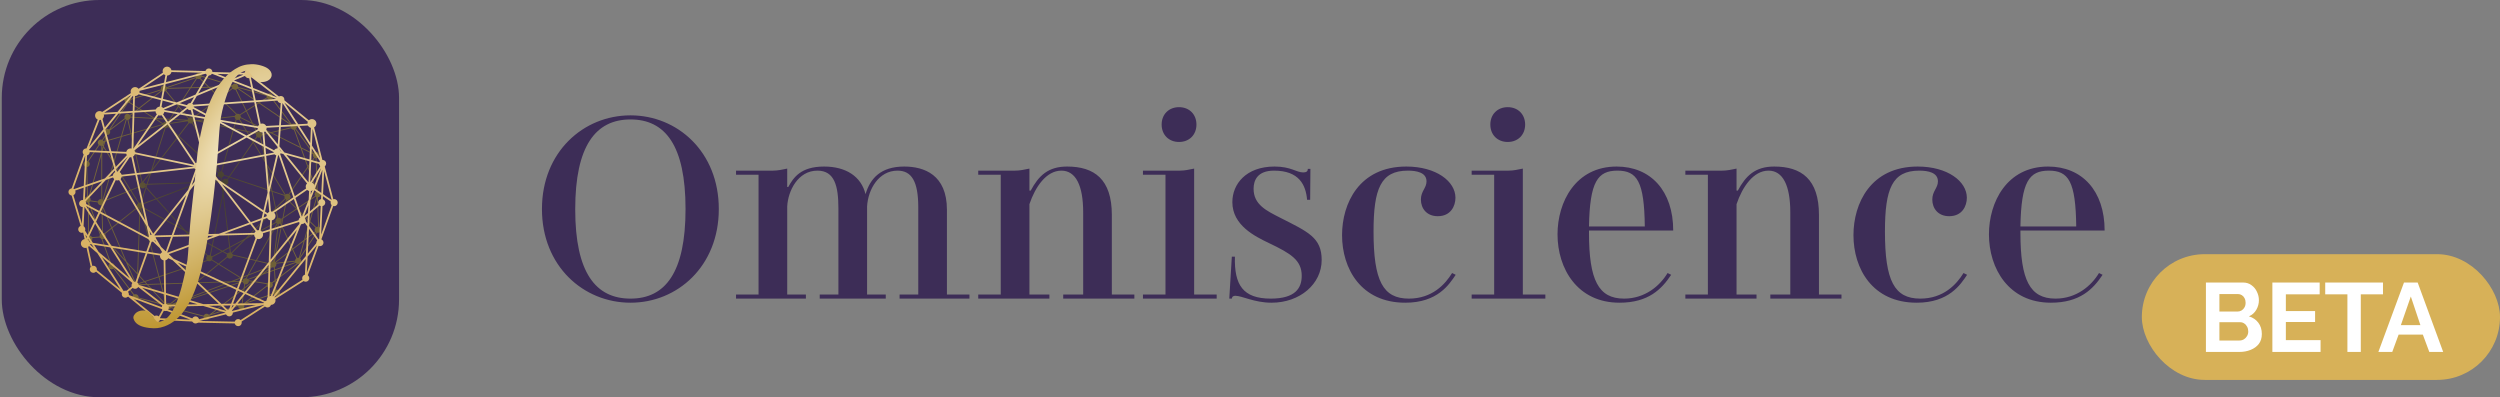 <svg width="2813" height="447" viewBox="0 0 2813 447" fill="none" xmlns="http://www.w3.org/2000/svg">
<rect x="0" y="0" width="2813" height="447" fill="#808080" stroke="none"/>
<path d="M808.809 235.2C808.809 170.976 762.441 129.792 709.449 129.792C656.457 129.792 609.801 170.976 609.801 235.2C609.801 299.424 656.457 340.608 709.449 340.608C762.441 340.608 808.809 299.424 808.809 235.2ZM709.449 336C670.281 336 647.241 306.912 647.241 235.488C647.241 164.064 670.281 134.4 709.449 134.4C748.617 134.4 771.369 163.776 771.369 235.2C771.369 306.624 748.617 336 709.449 336ZM1065.49 331.392V236.064C1065.49 196.608 1039.86 187.392 1017.39 187.392C990.897 187.392 979.089 200.928 973.905 218.496C969.009 198.624 952.017 187.392 927.249 187.392C900.753 187.392 892.689 200.064 886.929 210.432H885.777V189.696C880.305 190.848 875.121 192 869.649 192H828.177V196.608H853.521V331.392H828.177V336H906.801V331.392H885.777V232.32C886.641 214.752 897.873 192 919.761 192C939.057 192 943.377 209.28 943.377 234.624V331.392H922.353V336H996.657V331.392H975.633V232.32C976.785 212.736 988.881 192 1009.91 192C1025.75 192 1033.23 204.096 1033.23 233.184V331.392H1012.21V336H1090.83V331.392H1065.49ZM1251.04 331.392V241.824C1251.04 201.504 1231.17 187.392 1200.64 187.392C1179.33 187.392 1168.68 197.76 1159.75 214.464H1158.31V189.696C1152.84 190.848 1147.65 192 1142.18 192H1100.71V196.608H1126.05V331.392H1100.71V336H1180.77V331.392H1158.31V229.728C1164.93 210.144 1177.32 192 1194.31 192C1210.44 192 1218.79 208.704 1218.79 238.944V331.392H1196.32V336H1276.39V331.392H1251.04ZM1326.66 159.744C1338.18 159.744 1346.24 151.68 1346.24 140.16C1346.24 128.64 1338.18 120.576 1326.66 120.576C1315.14 120.576 1307.08 128.64 1307.08 140.16C1307.08 151.68 1315.14 159.744 1326.66 159.744ZM1286.05 196.608H1311.4V331.392H1286.05V336H1369V331.392H1343.65V189.696C1338.18 190.848 1333 192 1327.52 192H1286.05V196.608ZM1430.7 340.608C1462.67 340.608 1487.15 319.584 1487.15 292.512C1487.15 267.168 1471.6 260.832 1440.5 244.992C1425.23 237.216 1410.54 230.304 1410.54 212.448C1410.54 203.232 1414.58 192 1433.58 192C1461.81 192 1469.3 208.128 1470.74 224.832H1474.19L1474.48 189.984H1471.6C1471.6 192.576 1470.16 194.016 1466.42 194.016C1458.64 194.016 1452.59 187.392 1434.16 187.392C1401.9 187.392 1386.64 207.264 1386.64 227.424C1386.64 253.632 1412.27 266.016 1427.82 273.504C1452.59 285.312 1464.69 292.8 1464.69 310.368C1464.69 323.904 1457.78 336 1429.84 336C1398.45 336 1388.66 320.448 1389.52 288.768H1386.06L1383.18 336H1386.06C1386.35 333.408 1388.08 332.832 1390.1 332.832C1397.58 332.832 1411.41 340.608 1430.7 340.608ZM1633.92 307.2C1626.15 319.872 1611.46 336 1585.25 336C1556.16 336 1545.51 316.128 1545.51 260.544C1545.51 212.448 1553.57 192 1584.1 192C1593.89 192 1605.12 194.016 1605.12 204.096C1605.12 211.584 1598.79 215.04 1598.79 224.544C1598.79 234.336 1605.12 243.264 1617.79 243.264C1632.48 243.264 1637.67 231.744 1637.67 222.528C1637.67 204.096 1616.07 187.392 1582.37 187.392C1529.38 187.392 1510.08 228.864 1510.08 264.576C1510.08 302.304 1531.39 340.608 1581.22 340.608C1617.79 340.608 1630.75 319.872 1637.95 309.216L1633.92 307.2ZM1696.5 159.744C1708.02 159.744 1716.09 151.68 1716.09 140.16C1716.09 128.64 1708.02 120.576 1696.5 120.576C1684.98 120.576 1676.92 128.64 1676.92 140.16C1676.92 151.68 1684.98 159.744 1696.5 159.744ZM1655.9 196.608H1681.24V331.392H1655.9V336H1738.84V331.392H1713.5V189.696C1708.02 190.848 1702.84 192 1697.37 192H1655.9V196.608ZM1827.4 336C1798.6 336 1787.94 315.264 1787.94 261.984V259.392H1850.73C1850.73 259.392 1859.37 259.392 1867.72 259.392H1882.7C1882.7 214.752 1857.35 187.392 1819.05 187.392C1772.68 187.392 1752.52 227.424 1752.52 263.712C1752.52 302.016 1774.7 340.608 1822.22 340.608C1854.76 340.608 1869.74 325.344 1880.39 309.216L1876.36 307.2C1867.72 321.6 1851.02 336 1827.4 336ZM1819.91 192C1842.09 192 1850.15 204.096 1850.73 254.784H1787.94C1788.81 204.384 1797.74 192 1819.91 192ZM2046.7 331.392V241.824C2046.7 201.504 2026.83 187.392 1996.3 187.392C1974.99 187.392 1964.33 197.76 1955.4 214.464H1953.96V189.696C1948.49 190.848 1943.31 192 1937.84 192H1896.36V196.608H1921.71V331.392H1896.36V336H1976.43V331.392H1953.96V229.728C1960.59 210.144 1972.97 192 1989.96 192C2006.09 192 2014.44 208.704 2014.44 238.944V331.392H1991.98V336H2072.04V331.392H2046.7ZM2209.36 307.2C2201.58 319.872 2186.9 336 2160.69 336C2131.6 336 2120.94 316.128 2120.94 260.544C2120.94 212.448 2129.01 192 2159.54 192C2169.33 192 2180.56 194.016 2180.56 204.096C2180.56 211.584 2174.22 215.04 2174.22 224.544C2174.22 234.336 2180.56 243.264 2193.23 243.264C2207.92 243.264 2213.1 231.744 2213.1 222.528C2213.1 204.096 2191.5 187.392 2157.81 187.392C2104.82 187.392 2085.52 228.864 2085.52 264.576C2085.52 302.304 2106.83 340.608 2156.66 340.608C2193.23 340.608 2206.19 319.872 2213.39 309.216L2209.36 307.2ZM2312.84 336C2284.04 336 2273.38 315.264 2273.38 261.984V259.392H2336.17C2336.17 259.392 2344.81 259.392 2353.16 259.392H2368.13C2368.13 214.752 2342.79 187.392 2304.49 187.392C2258.12 187.392 2237.96 227.424 2237.96 263.712C2237.96 302.016 2260.13 340.608 2307.65 340.608C2340.2 340.608 2355.17 325.344 2365.83 309.216L2361.8 307.2C2353.16 321.6 2336.45 336 2312.84 336ZM2305.35 192C2327.53 192 2335.59 204.096 2336.17 254.784H2273.38C2274.25 204.384 2283.17 192 2305.35 192Z" fill="#3D2D57"/>
<rect x="2" width="447" height="447" rx="110" fill="#3D2D57"/>
<path d="M184.838 99.527L222.838 86.527M144.85 112.523L182.85 100.523M142.693 132.606L183.693 100.606M97.586 183.72L143.586 115.72M186.732 141.422L142.732 113.422M120.697 148.602L141.697 132.602M142.48 133.139L115.48 226.139M114.5 160V226M184.987 99.5L262.987 97.5M226.147 85.522L265.147 97.522M265.136 97.519L304.136 108.519M304.4 108.7L331.4 144.7M266.282 98.587L329.282 141.587M267.734 130.577L302.734 108.577M224.35 87.642L269.35 131.642M214.7 134.6L262.7 98.6M264.449 98.78L290.449 151.78M248.519 195.864L266.519 131.864M185.386 100.682L213.386 134.682M187.582 139.726L221.582 87.726M142.028 131.501L215.028 135.501M143.488 132.889L160.488 207.889M158.605 207.694L213.605 136.694M186.476 142.153L157.476 232.153M114.425 161.735L157.425 230.735M112.86 160.52L184.86 139.52M186.927 139.505L213.927 135.505M215.943 136.503L267.943 130.503M268.428 132.74L322.428 221.741M269.224 131.553L353.224 173.553M357.53 218.171L330.53 144.171M354.596 175.294L330.596 142.294M355.5 174.982L358.5 256.982M336.582 291.726L357.582 259.726M357.481 218.138L336.481 291.138M322.349 223.641L358.349 258.641M313.721 248.585L356.721 219.585M314.453 248.788L335.453 293.788M336.302 295.398L303.302 320.398M275.833 315.529L334.833 294.529M307.945 296.503L334.945 293.503M307.504 296.938L313.504 248.938M260.116 286.514L306.116 297.514M189.682 343.614L258.682 286.614M248.496 196.939L259.496 286.939M235.763 290.56L311.763 249.56M258.644 286.649L322.644 221.649M323.59 220.714L355.59 174.714M247.158 195.526L322.158 220.526M292.489 151.895L313.489 249.895M322.491 224.095L308.491 296.095M308.499 297.969L310.499 329.969M235.263 290.575L277.263 316.575M275.496 318.065L272.496 341.065M275.565 315.753L313.565 248.753M306.696 297.603L357.696 258.603M270.694 344.604L301.694 320.605M232.842 355.526L310.842 329.526M190.127 345.516L232.127 356.516M153.128 334.517L187.128 343.517M126.399 299.698L151.399 332.698M114.5 227.985L115.5 261.985M98.071 225.505L112.071 227.505M120.481 150.136L99.481 224.136M97.5 184.987L98.5 223.987M99.5 224V268M98.471 223.831L125.471 298.831M113.813 227.536L160.813 208.536M162.372 208.665L234.372 288.665M253.49 205.1L236.49 288.1M254.589 203.715L290.589 151.715M160.984 207.5L251.984 204.5M157.823 230.532L247.823 196.532M187.338 140.632L248.338 196.632M215.435 136.753L248.435 194.753M215.104 134.511L290.104 150.511M290.885 152.513L328.885 143.513M157.241 231.562L257.241 286.562M151.84 320.526L234.84 292.526M189.842 344.526L276.842 315.526M308.306 298.395L233.306 356.395M151.984 320.5L273.984 316.5M278.082 315.507L302.082 319.507M190.821 343.533L307.821 298.533M115.688 264.609L155.688 232.609M157.5 232.017L154.5 318.017M113.46 227.803L152.46 318.803M100.965 267.501L114.965 266.501M115.368 265.661L187.368 343.661M157.483 230.872L187.483 343.872" stroke="url(#paint0_radial_771_3126)"/>
<path d="M119 265.5C119 267.433 117.433 269 115.5 269C113.567 269 112 267.433 112 265.5C112 263.567 113.567 262 115.5 262C117.433 262 119 263.567 119 265.5Z" fill="url(#paint1_radial_771_3126)"/>
<path d="M104 268.5C104 270.433 102.433 272 100.5 272C98.567 272 97 270.433 97 268.5C97 266.567 98.567 265 100.5 265C102.433 265 104 266.567 104 268.5Z" fill="url(#paint2_radial_771_3126)"/>
<path d="M117 227.5C117 229.433 115.433 231 113.5 231C111.567 231 110 229.433 110 227.5C110 225.567 111.567 224 113.5 224C115.433 224 117 225.567 117 227.5Z" fill="url(#paint3_radial_771_3126)"/>
<path d="M102 224.5C102 226.433 100.433 228 98.5 228C96.567 228 95 226.433 95 224.5C95 222.567 96.567 221 98.5 221C100.433 221 102 222.567 102 224.5Z" fill="url(#paint4_radial_771_3126)"/>
<path d="M101 184.5C101 186.433 99.433 188 97.5 188C95.567 188 94 186.433 94 184.5C94 182.567 95.567 181 97.5 181C99.433 181 101 182.567 101 184.5Z" fill="url(#paint5_radial_771_3126)"/>
<path d="M117 160.5C117 162.433 115.433 164 113.5 164C111.567 164 110 162.433 110 160.5C110 158.567 111.567 157 113.5 157C115.433 157 117 158.567 117 160.5Z" fill="url(#paint6_radial_771_3126)"/>
<path d="M124 148.5C124 150.433 122.433 152 120.5 152C118.567 152 117 150.433 117 148.5C117 146.567 118.567 145 120.5 145C122.433 145 124 146.567 124 148.5Z" fill="url(#paint7_radial_771_3126)"/>
<path d="M147 131.5C147 133.433 145.433 135 143.5 135C141.567 135 140 133.433 140 131.5C140 129.567 141.567 128 143.5 128C145.433 128 147 129.567 147 131.5Z" fill="url(#paint8_radial_771_3126)"/>
<path d="M147 112.5C147 114.433 145.433 116 143.5 116C141.567 116 140 114.433 140 112.5C140 110.567 141.567 109 143.5 109C145.433 109 147 110.567 147 112.5Z" fill="url(#paint9_radial_771_3126)"/>
<path d="M188 99.5C188 101.433 186.433 103 184.5 103C182.567 103 181 101.433 181 99.5C181 97.567 182.567 96 184.5 96C186.433 96 188 97.567 188 99.5Z" fill="url(#paint10_radial_771_3126)"/>
<path d="M227 85.5C227 87.433 225.433 89 223.5 89C221.567 89 220 87.433 220 85.5C220 83.567 221.567 82 223.5 82C225.433 82 227 83.567 227 85.5Z" fill="url(#paint11_radial_771_3126)"/>
<path d="M268 97.5C268 99.433 266.433 101 264.5 101C262.567 101 261 99.433 261 97.5C261 95.567 262.567 94 264.5 94C266.433 94 268 95.567 268 97.5Z" fill="url(#paint12_radial_771_3126)"/>
<path d="M307 108.5C307 110.433 305.433 112 303.5 112C301.567 112 300 110.433 300 108.5C300 106.567 301.567 105 303.5 105C305.433 105 307 106.567 307 108.5Z" fill="url(#paint13_radial_771_3126)"/>
<path d="M271 131.5C271 133.433 269.433 135 267.5 135C265.567 135 264 133.433 264 131.5C264 129.567 265.567 128 267.5 128C269.433 128 271 129.567 271 131.5Z" fill="url(#paint14_radial_771_3126)"/>
<path d="M218 135.5C218 137.433 216.433 139 214.5 139C212.567 139 211 137.433 211 135.5C211 133.567 212.567 132 214.5 132C216.433 132 218 133.567 218 135.5Z" fill="url(#paint15_radial_771_3126)"/>
<path d="M190 140.5C190 142.433 188.433 144 186.5 144C184.567 144 183 142.433 183 140.5C183 138.567 184.567 137 186.5 137C188.433 137 190 138.567 190 140.5Z" fill="url(#paint16_radial_771_3126)"/>
<path d="M164 208.5C164 210.433 162.433 212 160.5 212C158.567 212 157 210.433 157 208.5C157 206.567 158.567 205 160.5 205C162.433 205 164 206.567 164 208.5Z" fill="url(#paint17_radial_771_3126)"/>
<path d="M161 231.5C161 233.433 159.433 235 157.5 235C155.567 235 154 233.433 154 231.5C154 229.567 155.567 228 157.5 228C159.433 228 161 229.567 161 231.5Z" fill="url(#paint18_radial_771_3126)"/>
<path d="M252 196.5C252 198.433 250.433 200 248.5 200C246.567 200 245 198.433 245 196.5C245 194.567 246.567 193 248.5 193C250.433 193 252 194.567 252 196.5Z" fill="url(#paint19_radial_771_3126)"/>
<path d="M257 204.5C257 206.433 255.433 208 253.5 208C251.567 208 250 206.433 250 204.5C250 202.567 251.567 201 253.5 201C255.433 201 257 202.567 257 204.5Z" fill="url(#paint20_radial_771_3126)"/>
<path d="M295 151.5C295 153.433 293.433 155 291.5 155C289.567 155 288 153.433 288 151.5C288 149.567 289.567 148 291.5 148C293.433 148 295 149.567 295 151.5Z" fill="url(#paint21_radial_771_3126)"/>
<path d="M334 142.5C334 144.433 332.433 146 330.5 146C328.567 146 327 144.433 327 142.5C327 140.567 328.567 139 330.5 139C332.433 139 334 140.567 334 142.5Z" fill="url(#paint22_radial_771_3126)"/>
<path d="M327 221.5C327 223.433 325.433 225 323.5 225C321.567 225 320 223.433 320 221.5C320 219.567 321.567 218 323.5 218C325.433 218 327 219.567 327 221.5Z" fill="url(#paint23_radial_771_3126)"/>
<path d="M361 218.5C361 220.433 359.433 222 357.5 222C355.567 222 354 220.433 354 218.5C354 216.567 355.567 215 357.5 215C359.433 215 361 216.567 361 218.5Z" fill="url(#paint24_radial_771_3126)"/>
<path d="M359 174.5C359 176.433 357.433 178 355.5 178C353.567 178 352 176.433 352 174.5C352 172.567 353.567 171 355.5 171C357.433 171 359 172.567 359 174.5Z" fill="url(#paint25_radial_771_3126)"/>
<path d="M361 258.5C361 260.433 359.433 262 357.5 262C355.567 262 354 260.433 354 258.5C354 256.567 355.567 255 357.5 255C359.433 255 361 256.567 361 258.5Z" fill="url(#paint26_radial_771_3126)"/>
<path d="M317 248.5C317 250.433 315.433 252 313.5 252C311.567 252 310 250.433 310 248.5C310 246.567 311.567 245 313.5 245C315.433 245 317 246.567 317 248.5Z" fill="url(#paint27_radial_771_3126)"/>
<path d="M339 293.5C339 295.433 337.433 297 335.5 297C333.567 297 332 295.433 332 293.5C332 291.567 333.567 290 335.5 290C337.433 290 339 291.567 339 293.5Z" fill="url(#paint28_radial_771_3126)"/>
<path d="M311 297.5C311 299.433 309.433 301 307.5 301C305.567 301 304 299.433 304 297.5C304 295.567 305.567 294 307.5 294C309.433 294 311 295.567 311 297.5Z" fill="url(#paint29_radial_771_3126)"/>
<path d="M315 329.5C315 331.433 313.433 333 311.5 333C309.567 333 308 331.433 308 329.5C308 327.567 309.567 326 311.5 326C313.433 326 315 327.567 315 329.5Z" fill="url(#paint30_radial_771_3126)"/>
<path d="M307 320.5C307 322.433 305.433 324 303.5 324C301.567 324 300 322.433 300 320.5C300 318.567 301.567 317 303.5 317C305.433 317 307 318.567 307 320.5Z" fill="url(#paint31_radial_771_3126)"/>
<path d="M280 316.5C280 318.433 278.433 320 276.5 320C274.567 320 273 318.433 273 316.5C273 314.567 274.567 313 276.5 313C278.433 313 280 314.567 280 316.5Z" fill="url(#paint32_radial_771_3126)"/>
<path d="M275 344.5C275 346.433 273.433 348 271.5 348C269.567 348 268 346.433 268 344.5C268 342.567 269.567 341 271.5 341C273.433 341 275 342.567 275 344.5Z" fill="url(#paint33_radial_771_3126)"/>
<path d="M262 287.5C262 289.433 260.433 291 258.5 291C256.567 291 255 289.433 255 287.5C255 285.567 256.567 284 258.5 284C260.433 284 262 285.567 262 287.5Z" fill="url(#paint34_radial_771_3126)"/>
<path d="M239 290.5C239 292.433 237.433 294 235.5 294C233.567 294 232 292.433 232 290.5C232 288.567 233.567 287 235.5 287C237.433 287 239 288.567 239 290.5Z" fill="url(#paint35_radial_771_3126)"/>
<path d="M236 356.5C236 358.433 234.433 360 232.5 360C230.567 360 229 358.433 229 356.5C229 354.567 230.567 353 232.5 353C234.433 353 236 354.567 236 356.5Z" fill="url(#paint36_radial_771_3126)"/>
<path d="M193 344.5C193 346.433 191.433 348 189.5 348C187.567 348 186 346.433 186 344.5C186 342.567 187.567 341 189.5 341C191.433 341 193 342.567 193 344.5Z" fill="url(#paint37_radial_771_3126)"/>
<path d="M156 334.5C156 336.433 154.433 338 152.5 338C150.567 338 149 336.433 149 334.5C149 332.567 150.567 331 152.5 331C154.433 331 156 332.567 156 334.5Z" fill="url(#paint38_radial_771_3126)"/>
<path d="M129 299.5C129 301.433 127.433 303 125.5 303C123.567 303 122 301.433 122 299.5C122 297.567 123.567 296 125.5 296C127.433 296 129 297.567 129 299.5Z" fill="url(#paint39_radial_771_3126)"/>
<path d="M113.451 128.165L151.451 103.165M154.446 102.168L187.446 80.168M190.023 80L234.023 81M237.025 82.001L277.025 83.001M317.634 112.226L350.634 139.226M351.969 141.752L362.969 184.752M316.842 112.459L361.842 182.459M363.968 185.747L374.968 227.747M360.059 270.664L375.059 228.664M341.816 247.422L358.816 271.422M340.353 246.238L360.353 229.238M363.999 186.047L359.999 272.047M357.939 275.346L343.939 313.346M305.225 337.368L358.225 272.368M343.539 313.843L307.539 336.843M269.458 362.16L300.458 342.16M220.021 362L268.021 363M142.346 332.062L218.346 360.062M106.634 303.226L139.634 330.226M93.977 258.786L102.977 299.786M80.959 217.715L91.959 254.715M81.059 213.664L96.059 171.664M111.932 132.363L97.933 168.363M150.777 104.631L98.777 168.631M96.999 173.049L92.999 255.049M94.274 227.313L146.274 172.313M113.965 132.736L130.965 194.736M114.938 128.002L178.938 124.002M151 103.031L149 168.031M132.174 195.437L179.174 126.437M96.096 272.573L130.096 200.573M93.843 258.462L139.843 330.462M183.878 348.479L177.878 359.479M220.758 361.03L300.758 341.03M305.07 334.633L339.07 248.633M313.945 172.672L338.945 244.672M340.071 245.632L363.071 187.632M348.152 208.47L363.152 184.47M305.432 240.177L347.432 211.177M223.565 188.175L302.565 242.175M171.974 266.001L287.974 262.974M290.702 263.046L338.702 248.046M234.795 189.393L289.795 261.393M312.974 170.227L291.974 260.227M289.938 264.349L257.938 350.349M340.78 248.627L258.78 350.627M133.859 200.487L185.859 287.487M221.94 188.342L185.94 287.342M97.161 273.013L183.161 287.013M170.942 268.338L151.942 321.338M94.845 230.465L151.845 320.465M141.367 329.226L152.367 320.226M170.53 269.883L95.53 229.883M82.673 214.055L131.673 197.055M98.044 170.001L144.044 172.001M133.888 198.007L221.888 188.007M150.207 172.022L221.207 187.022M170.218 267.378L232.218 189.378M169.024 268.216L148.024 173.216M148.383 170.213L213.383 119.213M153.749 102.032L234.749 81.032M236.366 81.069L315.366 112.069M316.998 114.071L312.998 170.071M294.946 143.002L349.946 140.002M348.001 207.956L351.001 139.956M349.563 210.173L374.563 227.173M348.999 211.05L343.999 311.05M305 245.032L302 338.032M295.997 145.914L303.997 238.914M314.267 171.036L361.267 184.036M296.779 144.373L350.779 211.373M280.979 85.794L292.979 142.794M214.137 118.496L235.137 82.496M214.931 119.003L314.931 112.003M180.172 124.015L295.172 144.015M212.747 119.967L151.747 103.967M180.017 123.821L188.017 79.821M182.616 123.077L278.616 83.077M180.832 126.445L220.833 186.445M221.511 185.128L294.511 144.128M309.527 170.881L214.527 119.881M223.124 187.008L231.124 188.008M214.97 120.754L231.97 187.754M233.812 187.018L311.812 172.018M186.655 286.062L303.655 243.062M185 287.983L186 344.983M186.422 288.093L300.422 341.093M185.983 344L298.983 342M153.613 320.209L184.613 344.209M154.286 321.042L258.286 352.042M169.687 268.273L258.687 352.273M98.649 274.239L152.649 320.239M279.614 83.211L315.614 111.211M142.634 331.226L175.634 358.226M179.048 359.001L221.048 361.001" stroke="url(#paint40_radial_771_3126)" stroke-width="2"/>
<path d="M157 103C157 105.761 154.761 108 152 108C149.239 108 147 105.761 147 103C147 100.239 149.239 98 152 98C154.761 98 157 100.239 157 103Z" fill="url(#paint41_radial_771_3126)"/>
<path d="M193 80C193 82.761 190.761 85 188 85C185.239 85 183 82.761 183 80C183 77.239 185.239 75 188 75C190.761 75 193 77.239 193 80Z" fill="url(#paint42_radial_771_3126)"/>
<path d="M185 125C185 127.761 182.761 130 180 130C177.239 130 175 127.761 175 125C175 122.239 177.239 120 180 120C182.761 120 185 122.239 185 125Z" fill="url(#paint43_radial_771_3126)"/>
<path d="M356 139C356 141.761 353.761 144 351 144C348.239 144 346 141.761 346 139C346 136.239 348.239 134 351 134C353.761 134 356 136.239 356 139Z" fill="url(#paint44_radial_771_3126)"/>
<path d="M300 144C300 146.761 297.761 149 295 149C292.239 149 290 146.761 290 144C290 141.239 292.239 139 295 139C297.761 139 300 141.239 300 144Z" fill="url(#paint45_radial_771_3126)"/>
<path d="M310 243C310 245.761 307.761 248 305 248C302.239 248 300 245.761 300 243C300 240.239 302.239 238 305 238C307.761 238 310 240.239 310 243Z" fill="url(#paint46_radial_771_3126)"/>
<path d="M354 210C354 212.761 351.761 215 349 215C346.239 215 344 212.761 344 210C344 207.239 346.239 205 349 205C351.761 205 354 207.239 354 210Z" fill="url(#paint47_radial_771_3126)"/>
<path d="M310 338C310 340.761 307.761 343 305 343C302.239 343 300 340.761 300 338C300 335.239 302.239 333 305 333C307.761 333 310 335.239 310 338Z" fill="url(#paint48_radial_771_3126)"/>
<path d="M296 264C296 266.761 293.761 269 291 269C288.239 269 286 266.761 286 264C286 261.239 288.239 259 291 259C293.761 259 296 261.239 296 264Z" fill="url(#paint49_radial_771_3126)"/>
<path d="M190 288C190 290.761 187.761 293 185 293C182.239 293 180 290.761 180 288C180 285.239 182.239 283 185 283C187.761 283 190 285.239 190 288Z" fill="url(#paint50_radial_771_3126)"/>
<path d="M101 274C101 276.761 98.761 279 96 279C93.239 279 91 276.761 91 274C91 271.239 93.239 269 96 269C98.761 269 101 271.239 101 274Z" fill="url(#paint51_radial_771_3126)"/>
<path d="M117 130C117 132.761 114.761 135 112 135C109.239 135 107 132.761 107 130C107 127.239 109.239 125 112 125C114.761 125 117 127.239 117 130Z" fill="url(#paint52_radial_771_3126)"/>
<path d="M152 172C152 174.761 149.761 177 147 177C144.239 177 142 174.761 142 172C142 169.239 144.239 167 147 167C149.761 167 152 169.239 152 172Z" fill="url(#paint53_radial_771_3126)"/>
<path d="M137 198C137 200.761 134.761 203 132 203C129.239 203 127 200.761 127 198C127 195.239 129.239 193 132 193C134.761 193 137 195.239 137 198Z" fill="url(#paint54_radial_771_3126)"/>
<path d="M239 81C239 83.209 237.209 85 235 85C232.791 85 231 83.209 231 81C231 78.791 232.791 77 235 77C237.209 77 239 78.791 239 81Z" fill="url(#paint55_radial_771_3126)"/>
<path d="M218 120C218 122.209 216.209 124 214 124C211.791 124 210 122.209 210 120C210 117.791 211.791 116 214 116C216.209 116 218 117.791 218 120Z" fill="url(#paint56_radial_771_3126)"/>
<path d="M320 112C320 114.209 318.209 116 316 116C313.791 116 312 114.209 312 112C312 109.791 313.791 108 316 108C318.209 108 320 109.791 320 112Z" fill="url(#paint57_radial_771_3126)"/>
<path d="M344 248C344 250.209 342.209 252 340 252C337.791 252 336 250.209 336 248C336 245.791 337.791 244 340 244C342.209 244 344 245.791 344 248Z" fill="url(#paint58_radial_771_3126)"/>
<path d="M366 228C366 230.209 364.209 232 362 232C359.791 232 358 230.209 358 228C358 225.791 359.791 224 362 224C364.209 224 366 225.791 366 228Z" fill="url(#paint59_radial_771_3126)"/>
<path d="M226 187C226 189.209 224.209 191 222 191C219.791 191 218 189.209 218 187C218 184.791 219.791 183 222 183C224.209 183 226 184.791 226 187Z" fill="url(#paint60_radial_771_3126)"/>
<path d="M101 171C101 173.209 99.209 175 97 175C94.791 175 93 173.209 93 171C93 168.791 94.791 167 97 167C99.209 167 101 168.791 101 171Z" fill="url(#paint61_radial_771_3126)"/>
<path d="M316 171C316 173.209 314.209 175 312 175C309.791 175 308 173.209 308 171C308 168.791 309.791 167 312 167C314.209 167 316 168.791 316 171Z" fill="url(#paint62_radial_771_3126)"/>
<path d="M97 229C97 231.209 95.209 233 93 233C90.791 233 89 231.209 89 229C89 226.791 90.791 225 93 225C95.209 225 97 226.791 97 229Z" fill="url(#paint63_radial_771_3126)"/>
<path d="M85 216C85 218.209 83.209 220 81 220C78.791 220 77 218.209 77 216C77 213.791 78.791 212 81 212C83.209 212 85 213.791 85 216Z" fill="url(#paint64_radial_771_3126)"/>
<path d="M175 268C175 270.209 173.209 272 171 272C168.791 272 167 270.209 167 268C167 265.791 168.791 264 171 264C173.209 264 175 265.791 175 268Z" fill="url(#paint65_radial_771_3126)"/>
<path d="M364 273C364 275.209 362.209 277 360 277C357.791 277 356 275.209 356 273C356 270.791 357.791 269 360 269C362.209 269 364 270.791 364 273Z" fill="url(#paint66_radial_771_3126)"/>
<path d="M348 313C348 315.209 346.209 317 344 317C341.791 317 340 315.209 340 313C340 310.791 341.791 309 344 309C346.209 309 348 310.791 348 313Z" fill="url(#paint67_radial_771_3126)"/>
<path d="M380 228C380 230.209 378.209 232 376 232C373.791 232 372 230.209 372 228C372 225.791 373.791 224 376 224C378.209 224 380 225.791 380 228Z" fill="url(#paint68_radial_771_3126)"/>
<path d="M272 363C272 365.209 270.209 367 268 367C265.791 367 264 365.209 264 363C264 360.791 265.791 359 268 359C270.209 359 272 360.791 272 363Z" fill="url(#paint69_radial_771_3126)"/>
<path d="M305 342C305 344.209 303.209 346 301 346C298.791 346 297 344.209 297 342C297 339.791 298.791 338 301 338C303.209 338 305 339.791 305 342Z" fill="url(#paint70_radial_771_3126)"/>
<path d="M262 352C262 354.209 260.209 356 258 356C255.791 356 254 354.209 254 352C254 349.791 255.791 348 258 348C260.209 348 262 349.791 262 352Z" fill="url(#paint71_radial_771_3126)"/>
<path d="M224 360C224 362.209 222.209 364 220 364C217.791 364 216 362.209 216 360C216 357.791 217.791 356 220 356C222.209 356 224 357.791 224 360Z" fill="url(#paint72_radial_771_3126)"/>
<path d="M156 321C156 323.209 154.209 325 152 325C149.791 325 148 323.209 148 321C148 318.791 149.791 317 152 317C154.209 317 156 318.791 156 321Z" fill="url(#paint73_radial_771_3126)"/>
<path d="M190 346C190 348.209 188.209 350 186 350C183.791 350 182 348.209 182 346C182 343.791 183.791 342 186 342C188.209 342 190 343.791 190 346Z" fill="url(#paint74_radial_771_3126)"/>
<path d="M145 331C145 333.209 143.209 335 141 335C138.791 335 137 333.209 137 331C137 328.791 138.791 327 141 327C143.209 327 145 328.791 145 331Z" fill="url(#paint75_radial_771_3126)"/>
<path d="M109 303C109 305.209 107.209 307 105 307C102.791 307 101 305.209 101 303C101 300.791 102.791 299 105 299C107.209 299 109 300.791 109 303Z" fill="url(#paint76_radial_771_3126)"/>
<path d="M367 184C367 186.209 365.209 188 363 188C360.791 188 359 186.209 359 184C359 181.791 360.791 180 363 180C365.209 180 367 181.791 367 184Z" fill="url(#paint77_radial_771_3126)"/>
<path d="M96 258C96 260.209 94.209 262 92 262C89.791 262 88 260.209 88 258C88 255.791 89.791 254 92 254C94.209 254 96 255.791 96 258Z" fill="url(#paint78_radial_771_3126)"/>
<path d="M237 189C237 191.209 235.209 193 233 193C230.791 193 229 191.209 229 189C229 186.791 230.791 185 233 185C235.209 185 237 186.791 237 189Z" fill="url(#paint79_radial_771_3126)"/>
<path d="M285 83C285 85.761 282.761 88 280 88C277.239 88 275 85.761 275 83C275 80.239 277.239 78 280 78C282.761 78 285 80.239 285 83Z" fill="url(#paint80_radial_771_3126)"/>
<path d="M180 359C180 361.209 178.209 363 176 363C173.791 363 172 361.209 172 359C172 356.791 173.791 355 176 355C178.209 355 180 356.791 180 359Z" fill="url(#paint81_radial_771_3126)"/>
<path fill-rule="evenodd" clip-rule="evenodd" d="M283.004 72.209C275.777 72.424 270.448 74.018 264.436 77.761C245.633 89.467 230.499 115.221 222.544 169.38C221.803 174.42 219.353 203.787 216.049 231.837C212.746 259.886 211.795 287.797 210.937 292.581C202.423 340.075 192.435 361.287 178.172 362.169C176.584 362.267 176.244 361.947 172.217 356.56C168.189 351.172 167.792 350.799 165.246 349.995C160.337 348.446 154.896 349.712 151.998 353.078C149.697 355.751 149.488 357.71 151.174 360.81C153.641 365.347 159.357 368.094 168.355 369.067C174.88 369.773 179.148 369.318 184.905 367.302C204.308 360.507 220.365 336.869 228.673 292.594C229.48 288.292 231.372 281.371 231.682 279.819C231.993 278.268 236.659 252.214 240.193 222.36C247.516 160.491 245.261 144.637 250.108 124.556C254.886 104.76 261.268 90.046 267.555 84.336C270.41 81.742 274.183 79.865 277.068 79.605C278.352 79.488 279.442 79.442 279.491 79.501C279.538 79.561 281.308 81.936 283.423 84.778C285.539 87.621 287.887 90.325 288.643 90.786C292.021 92.848 297.019 92.873 301.126 90.847C306.928 87.985 307.281 81.737 301.884 77.452C298.04 74.4 289.456 72.016 283.004 72.209Z" fill="url(#paint82_radial_771_3126)"/>
<rect x="2410" y="286" width="403" height="141.471" rx="70.736" fill="#D7B158"/>
<path d="M2545.02 375.87C2545.02 380.27 2543.88 383.973 2541.61 386.98C2539.34 389.913 2536.26 392.15 2532.37 393.69C2528.56 395.23 2524.38 396 2519.83 396H2482.1V317.9H2523.9C2527.57 317.9 2530.72 318.89 2533.36 320.87C2536.07 322.777 2538.13 325.27 2539.52 328.35C2540.99 331.357 2541.72 334.51 2541.72 337.81C2541.72 341.55 2540.77 345.107 2538.86 348.48C2536.95 351.853 2534.17 354.347 2530.5 355.96C2534.97 357.28 2538.49 359.663 2541.06 363.11C2543.7 366.557 2545.02 370.81 2545.02 375.87ZM2529.73 373.01C2529.73 371.03 2529.33 369.27 2528.52 367.73C2527.71 366.117 2526.61 364.87 2525.22 363.99C2523.9 363.037 2522.36 362.56 2520.6 362.56H2497.28V383.13H2519.83C2521.66 383.13 2523.31 382.69 2524.78 381.81C2526.32 380.857 2527.53 379.61 2528.41 378.07C2529.29 376.53 2529.73 374.843 2529.73 373.01ZM2497.28 330.88V350.57H2517.52C2519.21 350.57 2520.75 350.167 2522.14 349.36C2523.53 348.553 2524.63 347.417 2525.44 345.95C2526.32 344.483 2526.76 342.723 2526.76 340.67C2526.76 338.69 2526.36 336.967 2525.55 335.5C2524.82 334.033 2523.79 332.897 2522.47 332.09C2521.22 331.283 2519.79 330.88 2518.18 330.88H2497.28ZM2611.1 382.69V396H2556.87V317.9H2610.11V331.21H2572.05V350.02H2604.94V362.34H2572.05V382.69H2611.1ZM2681.34 331.21H2656.37V396H2641.3V331.21H2616.33V317.9H2681.34V331.21ZM2704.96 317.9H2720.36L2749.07 396H2733.45L2726.19 376.53H2698.91L2691.76 396H2676.14L2704.96 317.9ZM2723.44 365.86L2712.66 333.63L2701.44 365.86H2723.44Z" fill="white"/>
<defs>
<radialGradient id="paint0_radial_771_3126" cx="0" cy="0" r="1" gradientUnits="userSpaceOnUse" gradientTransform="translate(228 221.019) rotate(90) scale(135.497 130.5)">
<stop stop-color="#3A372F"/>
<stop offset="1" stop-color="#7A693A"/>
</radialGradient>
<radialGradient id="paint1_radial_771_3126" cx="0" cy="0" r="1" gradientUnits="userSpaceOnUse" gradientTransform="translate(227.5 221) rotate(90) scale(139 133.5)">
<stop stop-color="#3A372F"/>
<stop offset="1" stop-color="#7A693A"/>
</radialGradient>
<radialGradient id="paint2_radial_771_3126" cx="0" cy="0" r="1" gradientUnits="userSpaceOnUse" gradientTransform="translate(227.5 221) rotate(90) scale(139 133.5)">
<stop stop-color="#3A372F"/>
<stop offset="1" stop-color="#7A693A"/>
</radialGradient>
<radialGradient id="paint3_radial_771_3126" cx="0" cy="0" r="1" gradientUnits="userSpaceOnUse" gradientTransform="translate(227.5 221) rotate(90) scale(139 133.5)">
<stop stop-color="#3A372F"/>
<stop offset="1" stop-color="#7A693A"/>
</radialGradient>
<radialGradient id="paint4_radial_771_3126" cx="0" cy="0" r="1" gradientUnits="userSpaceOnUse" gradientTransform="translate(227.5 221) rotate(90) scale(139 133.5)">
<stop stop-color="#3A372F"/>
<stop offset="1" stop-color="#7A693A"/>
</radialGradient>
<radialGradient id="paint5_radial_771_3126" cx="0" cy="0" r="1" gradientUnits="userSpaceOnUse" gradientTransform="translate(227.5 221) rotate(90) scale(139 133.5)">
<stop stop-color="#3A372F"/>
<stop offset="1" stop-color="#7A693A"/>
</radialGradient>
<radialGradient id="paint6_radial_771_3126" cx="0" cy="0" r="1" gradientUnits="userSpaceOnUse" gradientTransform="translate(227.5 221) rotate(90) scale(139 133.5)">
<stop stop-color="#3A372F"/>
<stop offset="1" stop-color="#7A693A"/>
</radialGradient>
<radialGradient id="paint7_radial_771_3126" cx="0" cy="0" r="1" gradientUnits="userSpaceOnUse" gradientTransform="translate(227.5 221) rotate(90) scale(139 133.5)">
<stop stop-color="#3A372F"/>
<stop offset="1" stop-color="#7A693A"/>
</radialGradient>
<radialGradient id="paint8_radial_771_3126" cx="0" cy="0" r="1" gradientUnits="userSpaceOnUse" gradientTransform="translate(227.5 221) rotate(90) scale(139 133.5)">
<stop stop-color="#3A372F"/>
<stop offset="1" stop-color="#7A693A"/>
</radialGradient>
<radialGradient id="paint9_radial_771_3126" cx="0" cy="0" r="1" gradientUnits="userSpaceOnUse" gradientTransform="translate(227.5 221) rotate(90) scale(139 133.5)">
<stop stop-color="#3A372F"/>
<stop offset="1" stop-color="#7A693A"/>
</radialGradient>
<radialGradient id="paint10_radial_771_3126" cx="0" cy="0" r="1" gradientUnits="userSpaceOnUse" gradientTransform="translate(227.5 221) rotate(90) scale(139 133.5)">
<stop stop-color="#3A372F"/>
<stop offset="1" stop-color="#7A693A"/>
</radialGradient>
<radialGradient id="paint11_radial_771_3126" cx="0" cy="0" r="1" gradientUnits="userSpaceOnUse" gradientTransform="translate(227.5 221) rotate(90) scale(139 133.5)">
<stop stop-color="#3A372F"/>
<stop offset="1" stop-color="#7A693A"/>
</radialGradient>
<radialGradient id="paint12_radial_771_3126" cx="0" cy="0" r="1" gradientUnits="userSpaceOnUse" gradientTransform="translate(227.5 221) rotate(90) scale(139 133.5)">
<stop stop-color="#3A372F"/>
<stop offset="1" stop-color="#7A693A"/>
</radialGradient>
<radialGradient id="paint13_radial_771_3126" cx="0" cy="0" r="1" gradientUnits="userSpaceOnUse" gradientTransform="translate(227.5 221) rotate(90) scale(139 133.5)">
<stop stop-color="#3A372F"/>
<stop offset="1" stop-color="#7A693A"/>
</radialGradient>
<radialGradient id="paint14_radial_771_3126" cx="0" cy="0" r="1" gradientUnits="userSpaceOnUse" gradientTransform="translate(227.5 221) rotate(90) scale(139 133.5)">
<stop stop-color="#3A372F"/>
<stop offset="1" stop-color="#7A693A"/>
</radialGradient>
<radialGradient id="paint15_radial_771_3126" cx="0" cy="0" r="1" gradientUnits="userSpaceOnUse" gradientTransform="translate(227.5 221) rotate(90) scale(139 133.5)">
<stop stop-color="#3A372F"/>
<stop offset="1" stop-color="#7A693A"/>
</radialGradient>
<radialGradient id="paint16_radial_771_3126" cx="0" cy="0" r="1" gradientUnits="userSpaceOnUse" gradientTransform="translate(227.5 221) rotate(90) scale(139 133.5)">
<stop stop-color="#3A372F"/>
<stop offset="1" stop-color="#7A693A"/>
</radialGradient>
<radialGradient id="paint17_radial_771_3126" cx="0" cy="0" r="1" gradientUnits="userSpaceOnUse" gradientTransform="translate(227.5 221) rotate(90) scale(139 133.5)">
<stop stop-color="#3A372F"/>
<stop offset="1" stop-color="#7A693A"/>
</radialGradient>
<radialGradient id="paint18_radial_771_3126" cx="0" cy="0" r="1" gradientUnits="userSpaceOnUse" gradientTransform="translate(227.5 221) rotate(90) scale(139 133.5)">
<stop stop-color="#3A372F"/>
<stop offset="1" stop-color="#7A693A"/>
</radialGradient>
<radialGradient id="paint19_radial_771_3126" cx="0" cy="0" r="1" gradientUnits="userSpaceOnUse" gradientTransform="translate(227.5 221) rotate(90) scale(139 133.5)">
<stop stop-color="#3A372F"/>
<stop offset="1" stop-color="#7A693A"/>
</radialGradient>
<radialGradient id="paint20_radial_771_3126" cx="0" cy="0" r="1" gradientUnits="userSpaceOnUse" gradientTransform="translate(227.5 221) rotate(90) scale(139 133.5)">
<stop stop-color="#3A372F"/>
<stop offset="1" stop-color="#7A693A"/>
</radialGradient>
<radialGradient id="paint21_radial_771_3126" cx="0" cy="0" r="1" gradientUnits="userSpaceOnUse" gradientTransform="translate(227.5 221) rotate(90) scale(139 133.5)">
<stop stop-color="#3A372F"/>
<stop offset="1" stop-color="#7A693A"/>
</radialGradient>
<radialGradient id="paint22_radial_771_3126" cx="0" cy="0" r="1" gradientUnits="userSpaceOnUse" gradientTransform="translate(227.5 221) rotate(90) scale(139 133.5)">
<stop stop-color="#3A372F"/>
<stop offset="1" stop-color="#7A693A"/>
</radialGradient>
<radialGradient id="paint23_radial_771_3126" cx="0" cy="0" r="1" gradientUnits="userSpaceOnUse" gradientTransform="translate(227.5 221) rotate(90) scale(139 133.5)">
<stop stop-color="#3A372F"/>
<stop offset="1" stop-color="#7A693A"/>
</radialGradient>
<radialGradient id="paint24_radial_771_3126" cx="0" cy="0" r="1" gradientUnits="userSpaceOnUse" gradientTransform="translate(227.5 221) rotate(90) scale(139 133.5)">
<stop stop-color="#3A372F"/>
<stop offset="1" stop-color="#7A693A"/>
</radialGradient>
<radialGradient id="paint25_radial_771_3126" cx="0" cy="0" r="1" gradientUnits="userSpaceOnUse" gradientTransform="translate(227.5 221) rotate(90) scale(139 133.5)">
<stop stop-color="#3A372F"/>
<stop offset="1" stop-color="#7A693A"/>
</radialGradient>
<radialGradient id="paint26_radial_771_3126" cx="0" cy="0" r="1" gradientUnits="userSpaceOnUse" gradientTransform="translate(227.5 221) rotate(90) scale(139 133.5)">
<stop stop-color="#3A372F"/>
<stop offset="1" stop-color="#7A693A"/>
</radialGradient>
<radialGradient id="paint27_radial_771_3126" cx="0" cy="0" r="1" gradientUnits="userSpaceOnUse" gradientTransform="translate(227.5 221) rotate(90) scale(139 133.5)">
<stop stop-color="#3A372F"/>
<stop offset="1" stop-color="#7A693A"/>
</radialGradient>
<radialGradient id="paint28_radial_771_3126" cx="0" cy="0" r="1" gradientUnits="userSpaceOnUse" gradientTransform="translate(227.5 221) rotate(90) scale(139 133.5)">
<stop stop-color="#3A372F"/>
<stop offset="1" stop-color="#7A693A"/>
</radialGradient>
<radialGradient id="paint29_radial_771_3126" cx="0" cy="0" r="1" gradientUnits="userSpaceOnUse" gradientTransform="translate(227.5 221) rotate(90) scale(139 133.5)">
<stop stop-color="#3A372F"/>
<stop offset="1" stop-color="#7A693A"/>
</radialGradient>
<radialGradient id="paint30_radial_771_3126" cx="0" cy="0" r="1" gradientUnits="userSpaceOnUse" gradientTransform="translate(227.5 221) rotate(90) scale(139 133.5)">
<stop stop-color="#3A372F"/>
<stop offset="1" stop-color="#7A693A"/>
</radialGradient>
<radialGradient id="paint31_radial_771_3126" cx="0" cy="0" r="1" gradientUnits="userSpaceOnUse" gradientTransform="translate(227.5 221) rotate(90) scale(139 133.5)">
<stop stop-color="#3A372F"/>
<stop offset="1" stop-color="#7A693A"/>
</radialGradient>
<radialGradient id="paint32_radial_771_3126" cx="0" cy="0" r="1" gradientUnits="userSpaceOnUse" gradientTransform="translate(227.5 221) rotate(90) scale(139 133.5)">
<stop stop-color="#3A372F"/>
<stop offset="1" stop-color="#7A693A"/>
</radialGradient>
<radialGradient id="paint33_radial_771_3126" cx="0" cy="0" r="1" gradientUnits="userSpaceOnUse" gradientTransform="translate(227.5 221) rotate(90) scale(139 133.5)">
<stop stop-color="#3A372F"/>
<stop offset="1" stop-color="#7A693A"/>
</radialGradient>
<radialGradient id="paint34_radial_771_3126" cx="0" cy="0" r="1" gradientUnits="userSpaceOnUse" gradientTransform="translate(227.5 221) rotate(90) scale(139 133.5)">
<stop stop-color="#3A372F"/>
<stop offset="1" stop-color="#7A693A"/>
</radialGradient>
<radialGradient id="paint35_radial_771_3126" cx="0" cy="0" r="1" gradientUnits="userSpaceOnUse" gradientTransform="translate(227.5 221) rotate(90) scale(139 133.5)">
<stop stop-color="#3A372F"/>
<stop offset="1" stop-color="#7A693A"/>
</radialGradient>
<radialGradient id="paint36_radial_771_3126" cx="0" cy="0" r="1" gradientUnits="userSpaceOnUse" gradientTransform="translate(227.5 221) rotate(90) scale(139 133.5)">
<stop stop-color="#3A372F"/>
<stop offset="1" stop-color="#7A693A"/>
</radialGradient>
<radialGradient id="paint37_radial_771_3126" cx="0" cy="0" r="1" gradientUnits="userSpaceOnUse" gradientTransform="translate(227.5 221) rotate(90) scale(139 133.5)">
<stop stop-color="#3A372F"/>
<stop offset="1" stop-color="#7A693A"/>
</radialGradient>
<radialGradient id="paint38_radial_771_3126" cx="0" cy="0" r="1" gradientUnits="userSpaceOnUse" gradientTransform="translate(227.5 221) rotate(90) scale(139 133.5)">
<stop stop-color="#3A372F"/>
<stop offset="1" stop-color="#7A693A"/>
</radialGradient>
<radialGradient id="paint39_radial_771_3126" cx="0" cy="0" r="1" gradientUnits="userSpaceOnUse" gradientTransform="translate(227.5 221) rotate(90) scale(139 133.5)">
<stop stop-color="#3A372F"/>
<stop offset="1" stop-color="#7A693A"/>
</radialGradient>
<radialGradient id="paint40_radial_771_3126" cx="0" cy="0" r="1" gradientUnits="userSpaceOnUse" gradientTransform="translate(261.5 147.5) rotate(116.618) scale(241.048 250.344)">
<stop stop-color="#E9D5A4"/>
<stop offset="1" stop-color="#D7AB58"/>
</radialGradient>
<radialGradient id="paint41_radial_771_3126" cx="0" cy="0" r="1" gradientUnits="userSpaceOnUse" gradientTransform="translate(280 178) rotate(121.097) scale(220.719 229.034)">
<stop stop-color="#E3D09D"/>
<stop offset="1" stop-color="#D9B060"/>
</radialGradient>
<radialGradient id="paint42_radial_771_3126" cx="0" cy="0" r="1" gradientUnits="userSpaceOnUse" gradientTransform="translate(280 178) rotate(121.097) scale(220.719 229.034)">
<stop stop-color="#E3D09D"/>
<stop offset="1" stop-color="#D9B060"/>
</radialGradient>
<radialGradient id="paint43_radial_771_3126" cx="0" cy="0" r="1" gradientUnits="userSpaceOnUse" gradientTransform="translate(280 178) rotate(121.097) scale(220.719 229.034)">
<stop stop-color="#E3D09D"/>
<stop offset="1" stop-color="#D9B060"/>
</radialGradient>
<radialGradient id="paint44_radial_771_3126" cx="0" cy="0" r="1" gradientUnits="userSpaceOnUse" gradientTransform="translate(280 178) rotate(121.097) scale(220.719 229.034)">
<stop stop-color="#E3D09D"/>
<stop offset="1" stop-color="#D9B060"/>
</radialGradient>
<radialGradient id="paint45_radial_771_3126" cx="0" cy="0" r="1" gradientUnits="userSpaceOnUse" gradientTransform="translate(280 178) rotate(121.097) scale(220.719 229.034)">
<stop stop-color="#E3D09D"/>
<stop offset="1" stop-color="#D9B060"/>
</radialGradient>
<radialGradient id="paint46_radial_771_3126" cx="0" cy="0" r="1" gradientUnits="userSpaceOnUse" gradientTransform="translate(280 178) rotate(121.097) scale(220.719 229.034)">
<stop stop-color="#E3D09D"/>
<stop offset="1" stop-color="#D9B060"/>
</radialGradient>
<radialGradient id="paint47_radial_771_3126" cx="0" cy="0" r="1" gradientUnits="userSpaceOnUse" gradientTransform="translate(280 178) rotate(121.097) scale(220.719 229.034)">
<stop stop-color="#E3D09D"/>
<stop offset="1" stop-color="#D9B060"/>
</radialGradient>
<radialGradient id="paint48_radial_771_3126" cx="0" cy="0" r="1" gradientUnits="userSpaceOnUse" gradientTransform="translate(280 178) rotate(121.097) scale(220.719 229.034)">
<stop stop-color="#E3D09D"/>
<stop offset="1" stop-color="#D9B060"/>
</radialGradient>
<radialGradient id="paint49_radial_771_3126" cx="0" cy="0" r="1" gradientUnits="userSpaceOnUse" gradientTransform="translate(280 178) rotate(121.097) scale(220.719 229.034)">
<stop stop-color="#E3D09D"/>
<stop offset="1" stop-color="#D9B060"/>
</radialGradient>
<radialGradient id="paint50_radial_771_3126" cx="0" cy="0" r="1" gradientUnits="userSpaceOnUse" gradientTransform="translate(280 178) rotate(121.097) scale(220.719 229.034)">
<stop stop-color="#E3D09D"/>
<stop offset="1" stop-color="#D9B060"/>
</radialGradient>
<radialGradient id="paint51_radial_771_3126" cx="0" cy="0" r="1" gradientUnits="userSpaceOnUse" gradientTransform="translate(280 178) rotate(121.097) scale(220.719 229.034)">
<stop stop-color="#E3D09D"/>
<stop offset="1" stop-color="#D9B060"/>
</radialGradient>
<radialGradient id="paint52_radial_771_3126" cx="0" cy="0" r="1" gradientUnits="userSpaceOnUse" gradientTransform="translate(280 178) rotate(121.097) scale(220.719 229.034)">
<stop stop-color="#E3D09D"/>
<stop offset="1" stop-color="#D9B060"/>
</radialGradient>
<radialGradient id="paint53_radial_771_3126" cx="0" cy="0" r="1" gradientUnits="userSpaceOnUse" gradientTransform="translate(280 178) rotate(121.097) scale(220.719 229.034)">
<stop stop-color="#E3D09D"/>
<stop offset="1" stop-color="#D9B060"/>
</radialGradient>
<radialGradient id="paint54_radial_771_3126" cx="0" cy="0" r="1" gradientUnits="userSpaceOnUse" gradientTransform="translate(280 178) rotate(121.097) scale(220.719 229.034)">
<stop stop-color="#E3D09D"/>
<stop offset="1" stop-color="#D9B060"/>
</radialGradient>
<radialGradient id="paint55_radial_771_3126" cx="0" cy="0" r="1" gradientUnits="userSpaceOnUse" gradientTransform="translate(280 178) rotate(121.097) scale(220.719 229.034)">
<stop stop-color="#E3D09D"/>
<stop offset="1" stop-color="#D9B060"/>
</radialGradient>
<radialGradient id="paint56_radial_771_3126" cx="0" cy="0" r="1" gradientUnits="userSpaceOnUse" gradientTransform="translate(280 178) rotate(121.097) scale(220.719 229.034)">
<stop stop-color="#E3D09D"/>
<stop offset="1" stop-color="#D9B060"/>
</radialGradient>
<radialGradient id="paint57_radial_771_3126" cx="0" cy="0" r="1" gradientUnits="userSpaceOnUse" gradientTransform="translate(280 178) rotate(121.097) scale(220.719 229.034)">
<stop stop-color="#E3D09D"/>
<stop offset="1" stop-color="#D9B060"/>
</radialGradient>
<radialGradient id="paint58_radial_771_3126" cx="0" cy="0" r="1" gradientUnits="userSpaceOnUse" gradientTransform="translate(280 178) rotate(121.097) scale(220.719 229.034)">
<stop stop-color="#E3D09D"/>
<stop offset="1" stop-color="#D9B060"/>
</radialGradient>
<radialGradient id="paint59_radial_771_3126" cx="0" cy="0" r="1" gradientUnits="userSpaceOnUse" gradientTransform="translate(280 178) rotate(121.097) scale(220.719 229.034)">
<stop stop-color="#E3D09D"/>
<stop offset="1" stop-color="#D9B060"/>
</radialGradient>
<radialGradient id="paint60_radial_771_3126" cx="0" cy="0" r="1" gradientUnits="userSpaceOnUse" gradientTransform="translate(280 178) rotate(121.097) scale(220.719 229.034)">
<stop stop-color="#E3D09D"/>
<stop offset="1" stop-color="#D9B060"/>
</radialGradient>
<radialGradient id="paint61_radial_771_3126" cx="0" cy="0" r="1" gradientUnits="userSpaceOnUse" gradientTransform="translate(280 178) rotate(121.097) scale(220.719 229.034)">
<stop stop-color="#E3D09D"/>
<stop offset="1" stop-color="#D9B060"/>
</radialGradient>
<radialGradient id="paint62_radial_771_3126" cx="0" cy="0" r="1" gradientUnits="userSpaceOnUse" gradientTransform="translate(280 178) rotate(121.097) scale(220.719 229.034)">
<stop stop-color="#E3D09D"/>
<stop offset="1" stop-color="#D9B060"/>
</radialGradient>
<radialGradient id="paint63_radial_771_3126" cx="0" cy="0" r="1" gradientUnits="userSpaceOnUse" gradientTransform="translate(280 178) rotate(121.097) scale(220.719 229.034)">
<stop stop-color="#E3D09D"/>
<stop offset="1" stop-color="#D9B060"/>
</radialGradient>
<radialGradient id="paint64_radial_771_3126" cx="0" cy="0" r="1" gradientUnits="userSpaceOnUse" gradientTransform="translate(280 178) rotate(121.097) scale(220.719 229.034)">
<stop stop-color="#E3D09D"/>
<stop offset="1" stop-color="#D9B060"/>
</radialGradient>
<radialGradient id="paint65_radial_771_3126" cx="0" cy="0" r="1" gradientUnits="userSpaceOnUse" gradientTransform="translate(280 178) rotate(121.097) scale(220.719 229.034)">
<stop stop-color="#E3D09D"/>
<stop offset="1" stop-color="#D9B060"/>
</radialGradient>
<radialGradient id="paint66_radial_771_3126" cx="0" cy="0" r="1" gradientUnits="userSpaceOnUse" gradientTransform="translate(280 178) rotate(121.097) scale(220.719 229.034)">
<stop stop-color="#E3D09D"/>
<stop offset="1" stop-color="#D9B060"/>
</radialGradient>
<radialGradient id="paint67_radial_771_3126" cx="0" cy="0" r="1" gradientUnits="userSpaceOnUse" gradientTransform="translate(280 178) rotate(121.097) scale(220.719 229.034)">
<stop stop-color="#E3D09D"/>
<stop offset="1" stop-color="#D9B060"/>
</radialGradient>
<radialGradient id="paint68_radial_771_3126" cx="0" cy="0" r="1" gradientUnits="userSpaceOnUse" gradientTransform="translate(280 178) rotate(121.097) scale(220.719 229.034)">
<stop stop-color="#E3D09D"/>
<stop offset="1" stop-color="#D9B060"/>
</radialGradient>
<radialGradient id="paint69_radial_771_3126" cx="0" cy="0" r="1" gradientUnits="userSpaceOnUse" gradientTransform="translate(280 178) rotate(121.097) scale(220.719 229.034)">
<stop stop-color="#E3D09D"/>
<stop offset="1" stop-color="#D9B060"/>
</radialGradient>
<radialGradient id="paint70_radial_771_3126" cx="0" cy="0" r="1" gradientUnits="userSpaceOnUse" gradientTransform="translate(280 178) rotate(121.097) scale(220.719 229.034)">
<stop stop-color="#E3D09D"/>
<stop offset="1" stop-color="#D9B060"/>
</radialGradient>
<radialGradient id="paint71_radial_771_3126" cx="0" cy="0" r="1" gradientUnits="userSpaceOnUse" gradientTransform="translate(280 178) rotate(121.097) scale(220.719 229.034)">
<stop stop-color="#E3D09D"/>
<stop offset="1" stop-color="#D9B060"/>
</radialGradient>
<radialGradient id="paint72_radial_771_3126" cx="0" cy="0" r="1" gradientUnits="userSpaceOnUse" gradientTransform="translate(280 178) rotate(121.097) scale(220.719 229.034)">
<stop stop-color="#E3D09D"/>
<stop offset="1" stop-color="#D9B060"/>
</radialGradient>
<radialGradient id="paint73_radial_771_3126" cx="0" cy="0" r="1" gradientUnits="userSpaceOnUse" gradientTransform="translate(280 178) rotate(121.097) scale(220.719 229.034)">
<stop stop-color="#E3D09D"/>
<stop offset="1" stop-color="#D9B060"/>
</radialGradient>
<radialGradient id="paint74_radial_771_3126" cx="0" cy="0" r="1" gradientUnits="userSpaceOnUse" gradientTransform="translate(280 178) rotate(121.097) scale(220.719 229.034)">
<stop stop-color="#E3D09D"/>
<stop offset="1" stop-color="#D9B060"/>
</radialGradient>
<radialGradient id="paint75_radial_771_3126" cx="0" cy="0" r="1" gradientUnits="userSpaceOnUse" gradientTransform="translate(280 178) rotate(121.097) scale(220.719 229.034)">
<stop stop-color="#E3D09D"/>
<stop offset="1" stop-color="#D9B060"/>
</radialGradient>
<radialGradient id="paint76_radial_771_3126" cx="0" cy="0" r="1" gradientUnits="userSpaceOnUse" gradientTransform="translate(280 178) rotate(121.097) scale(220.719 229.034)">
<stop stop-color="#E3D09D"/>
<stop offset="1" stop-color="#D9B060"/>
</radialGradient>
<radialGradient id="paint77_radial_771_3126" cx="0" cy="0" r="1" gradientUnits="userSpaceOnUse" gradientTransform="translate(280 178) rotate(121.097) scale(220.719 229.034)">
<stop stop-color="#E3D09D"/>
<stop offset="1" stop-color="#D9B060"/>
</radialGradient>
<radialGradient id="paint78_radial_771_3126" cx="0" cy="0" r="1" gradientUnits="userSpaceOnUse" gradientTransform="translate(280 178) rotate(121.097) scale(220.719 229.034)">
<stop stop-color="#E3D09D"/>
<stop offset="1" stop-color="#D9B060"/>
</radialGradient>
<radialGradient id="paint79_radial_771_3126" cx="0" cy="0" r="1" gradientUnits="userSpaceOnUse" gradientTransform="translate(280 178) rotate(121.097) scale(220.719 229.034)">
<stop stop-color="#E3D09D"/>
<stop offset="1" stop-color="#D9B060"/>
</radialGradient>
<radialGradient id="paint80_radial_771_3126" cx="0" cy="0" r="1" gradientUnits="userSpaceOnUse" gradientTransform="translate(280 178) rotate(121.097) scale(220.719 229.034)">
<stop stop-color="#E3D09D"/>
<stop offset="1" stop-color="#D9B060"/>
</radialGradient>
<radialGradient id="paint81_radial_771_3126" cx="0" cy="0" r="1" gradientUnits="userSpaceOnUse" gradientTransform="translate(280 178) rotate(121.097) scale(220.719 229.034)">
<stop stop-color="#E3D09D"/>
<stop offset="1" stop-color="#D9B060"/>
</radialGradient>
<radialGradient id="paint82_radial_771_3126" cx="0" cy="0" r="1" gradientUnits="userSpaceOnUse" gradientTransform="translate(263.5 158.5) rotate(122.214) scale(290.759 118.951)">
<stop stop-color="#F5E9C9"/>
<stop offset="1" stop-color="#B48716"/>
</radialGradient>
</defs>
</svg>
